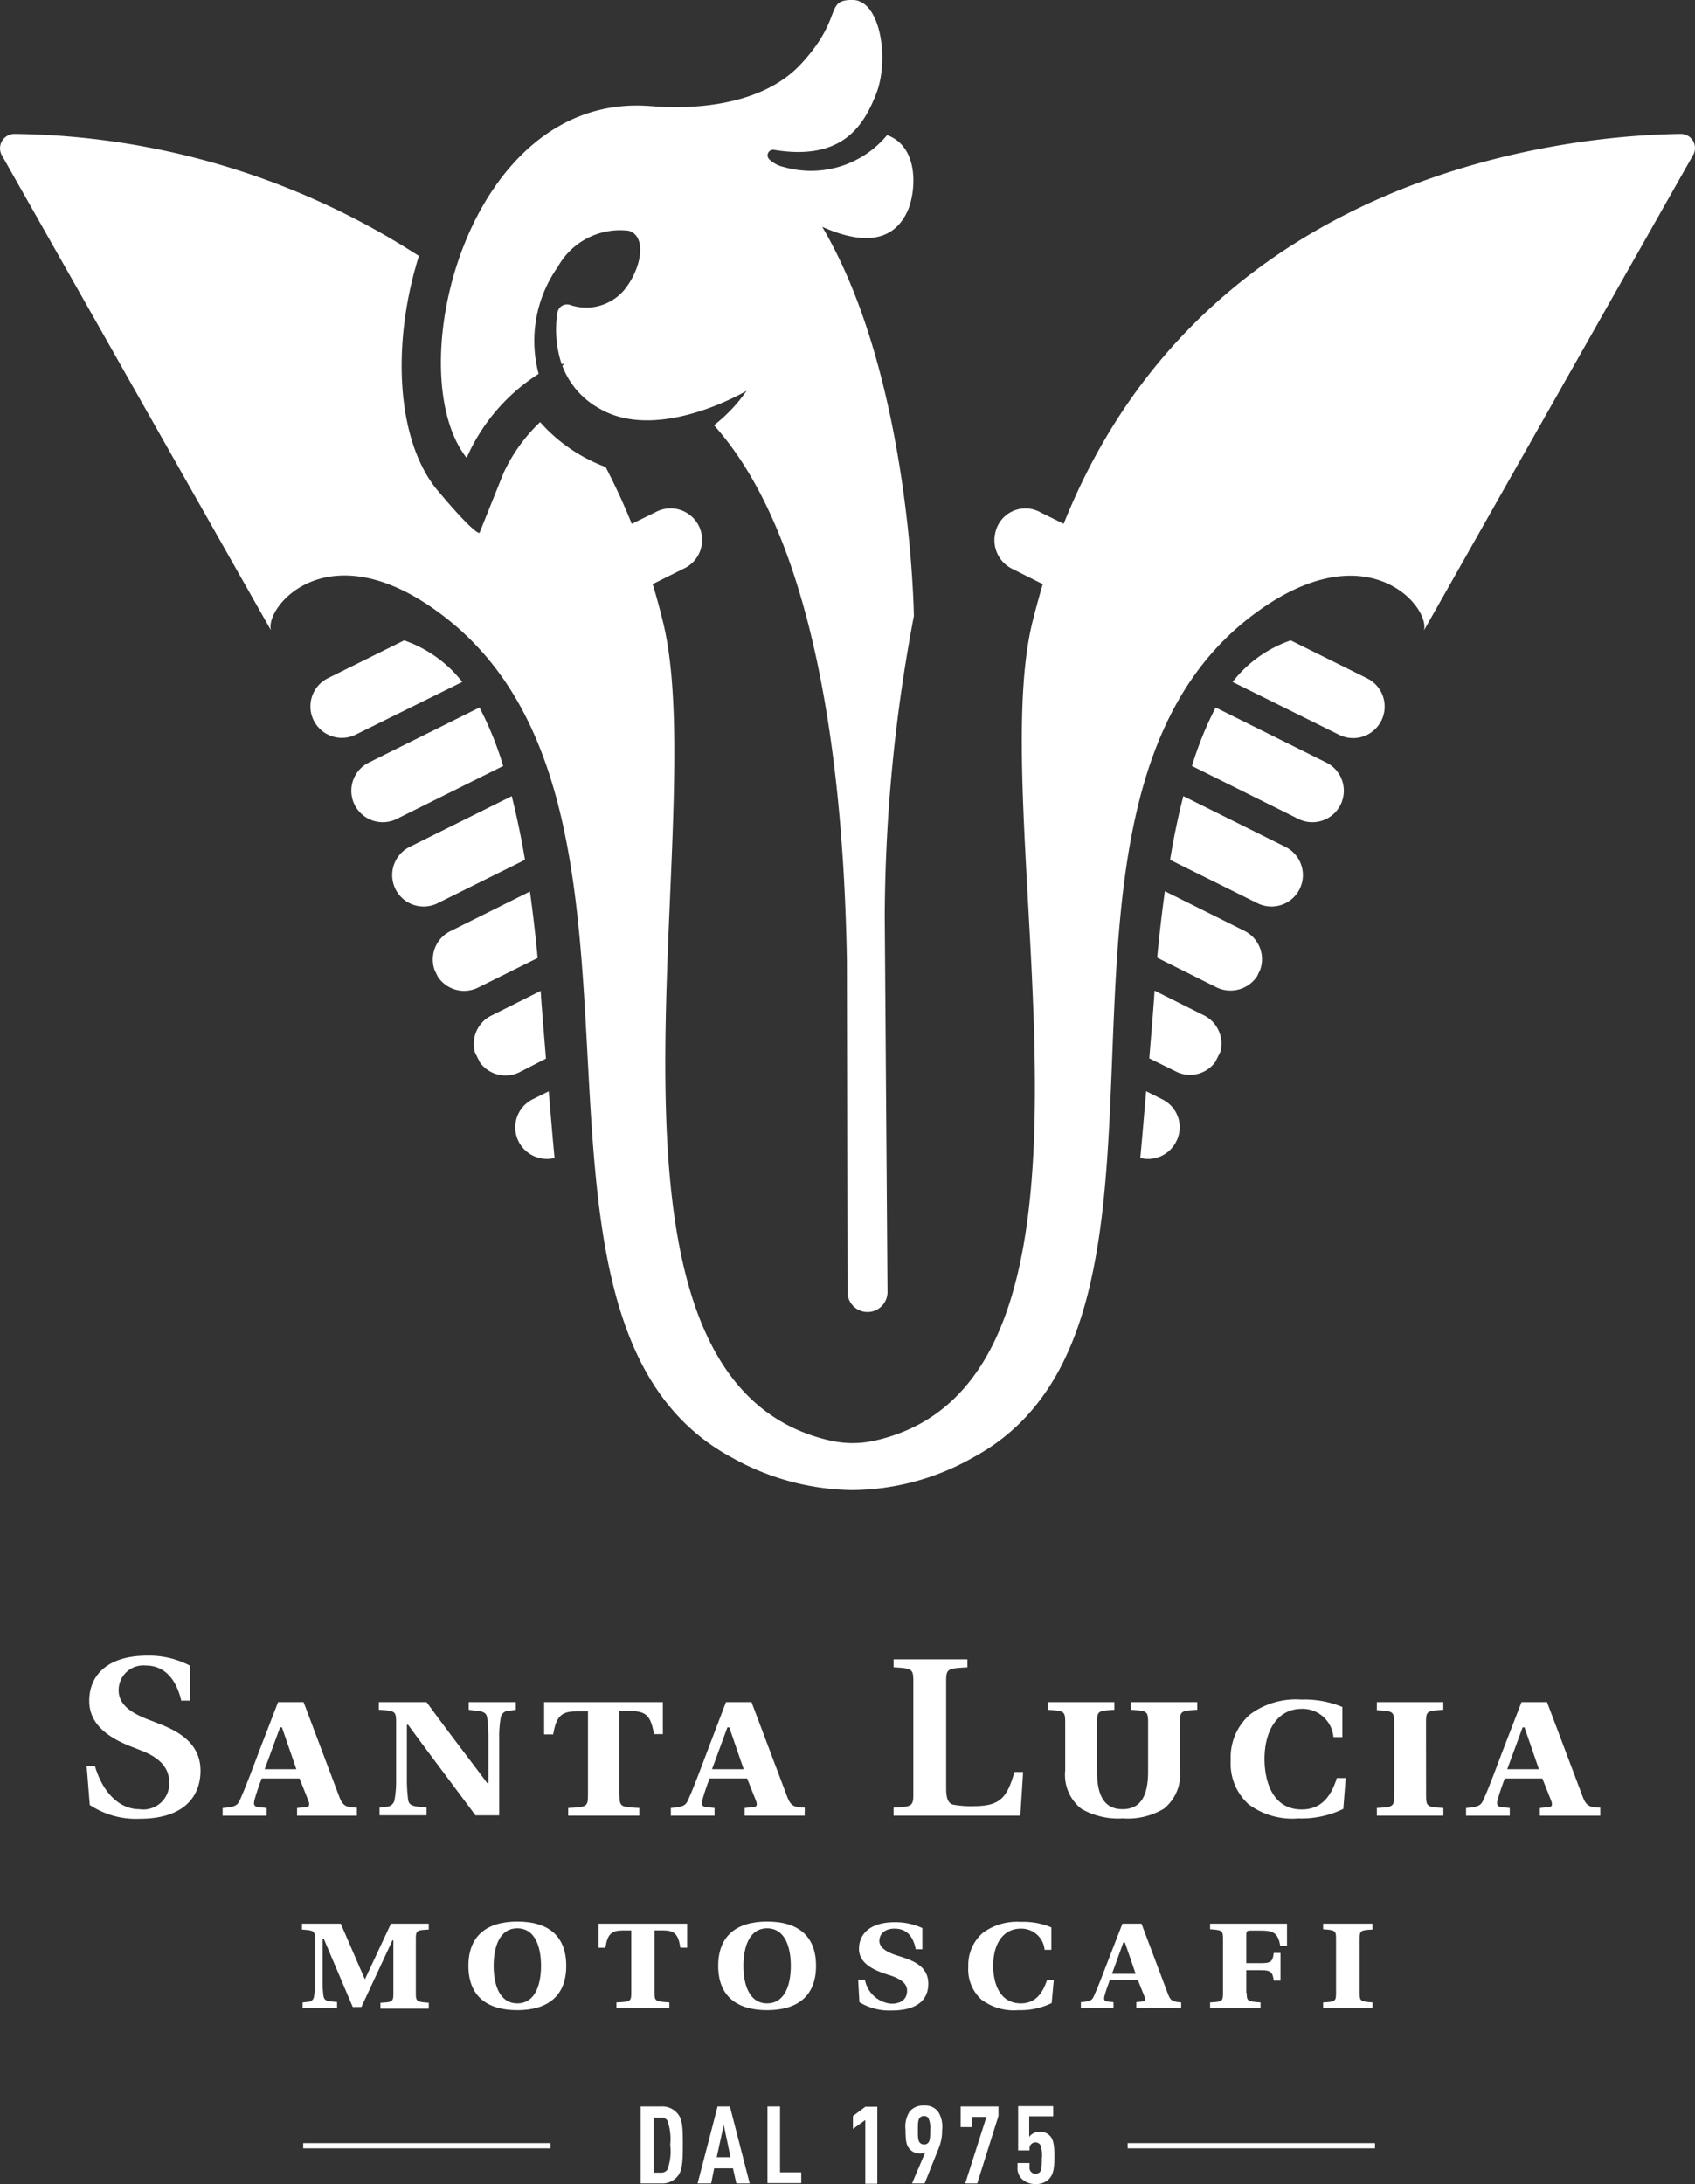 <svg xmlns="http://www.w3.org/2000/svg" viewBox="140 6976.635 68.605 88.365">
    <rect x="140" y="6976.635" width="68.605" height="88.365" fill="#333333" stroke="none"/>
    <defs>
        <style>
            .cls-1{fill:#fff}
        </style>
    </defs>
    <g id="logo" transform="translate(0 473)">
        <path id="Path_1" data-name="Path 1" class="cls-1" d="M132.9 261.177c-.149-.9-.336-1.768-.535-2.577l-4.134 2.054a1.272 1.272 0 0 0 1.133 2.279z" transform="translate(28.349 6277.246)"/>
        <path id="Path_2" data-name="Path 2" class="cls-1" d="M120.374 232.166a13.55 13.55 0 0 0-.959-2.366l-4.482 2.229a1.272 1.272 0 1 0 1.133 2.279z" transform="translate(39.993 6302.46)"/>
        <path id="Path_3" data-name="Path 3" class="cls-1" d="M107.074 209.681a5.115 5.115 0 0 0-2.353-1.681l-3.088 1.531a1.272 1.272 0 1 0 1.133 2.279z" transform="translate(51.637 6321.545)"/>
        <path id="Path_4" data-name="Path 4" class="cls-1" d="M144.959 292.289a61.642 61.642 0 0 0-.311-2.689l-3.225 1.606a1.277 1.277 0 0 0-.635 1.569l.124.261a1.275 1.275 0 0 0 1.644.448z" transform="translate(16.802 6250.105)"/>
        <path id="Path_5" data-name="Path 5" class="cls-1" d="M168.233 354.824a1.27 1.27 0 0 0-.573 1.706 1.289 1.289 0 0 0 1.457.672c-.075-.772-.149-1.681-.237-2.7z" transform="translate(-6.671 6193.286)"/>
        <path id="Path_6" data-name="Path 6" class="cls-1" d="M156.943 324.639c-.062-.8-.137-1.644-.2-2.528 0-.075-.012-.137-.012-.212l-2 1a1.278 1.278 0 0 0-.66 1.494l.2.4a1.278 1.278 0 0 0 1.594.4z" transform="translate(5.154 6221.827)"/>
        <path id="Path_7" data-name="Path 7" class="cls-1" d="M385.069 260.654l-4.134-2.054a29.095 29.095 0 0 0-.535 2.577l3.536 1.756a1.272 1.272 0 1 0 1.133-2.279z" transform="translate(-193.04 6277.246)"/>
        <path id="Path_8" data-name="Path 8" class="cls-1" d="M392.941 232.029l-4.482-2.229a13.966 13.966 0 0 0-.959 2.366l4.308 2.142a1.272 1.272 0 1 0 1.133-2.279z" transform="translate(-199.256 6302.46)"/>
        <path id="Path_9" data-name="Path 9" class="cls-1" d="M406.141 209.531L403.053 208a5.053 5.053 0 0 0-2.353 1.681l4.32 2.142a1.275 1.275 0 1 0 1.121-2.291z" transform="translate(-210.812 6321.545)"/>
        <path id="Path_10" data-name="Path 10" class="cls-1" d="M379.736 291.106l-3.225-1.606a61.821 61.821 0 0 0-.311 2.689l2.4 1.2a1.292 1.292 0 0 0 1.644-.448l.125-.262a1.282 1.282 0 0 0-.633-1.573z" transform="translate(-189.363 6250.193)"/>
        <path id="Path_11" data-name="Path 11" class="cls-1" d="M371.584 354.824l-.647-.324c-.087 1.009-.162 1.917-.237 2.7a1.274 1.274 0 0 0 1.457-.672 1.256 1.256 0 0 0-.573-1.704z" transform="translate(-184.547 6193.286)"/>
        <path id="Path_12" data-name="Path 12" class="cls-1" d="M375.816 322.8l-2-1c0 .075-.012.137-.012.212-.062.884-.137 1.731-.2 2.528l1.083.535a1.26 1.26 0 0 0 1.594-.4l.2-.4a1.281 1.281 0 0 0-.665-1.475z" transform="translate(-187.086 6221.915)"/>
        <path id="Path_13" data-name="Path 13" class="cls-1" d="M68.057 43.4c-4 .05-19.15 1.208-24.977 15.775l-.934-.461a1.246 1.246 0 0 0-1.83.809 1.291 1.291 0 0 0 .672 1.469l1.245.623a41.74 41.74 0 0 0-.423 1.556c-2.017 8.292 4.42 30.654-6.362 33.095h-.012a3.963 3.963 0 0 1-1.793 0h-.013c-10.783-2.44-4.744-24.8-6.761-33.095a29.168 29.168 0 0 0-.423-1.556l1.22-.61a1.278 1.278 0 1 0-1.108-2.3l-.959.473a26.02 26.02 0 0 0-1.058-2.3 6.648 6.648 0 0 1-2.652-1.818 6.752 6.752 0 0 0-1.494 2.092l-.959 2.391s-.149.137-1.768-1.805c-1.594-2.017-1.793-5.864-.685-9.4A30.779 30.779 0 0 0 .609 43.4a.583.583 0 0 0-.51.859l10.895 19.223c-.261-.971 2.415-4.171 7.1-.486 10 7.844 1.419 28.463 11.53 33.942a10.2 10.2 0 0 0 4.906 1.332 10.057 10.057 0 0 0 4.906-1.332C49.542 91.459 40.565 70.84 50.563 63c4.694-3.673 7.359-.486 7.1.486l10.892-19.229a.571.571 0 0 0-.498-.857z" transform="translate(139.972 6465.653)"/>
        <path id="Path_14" data-name="Path 14" class="cls-1" d="M162.484 24.827s-.112-9.65-3.71-15.751c2.117.946 3.063.274 3.474-.685.311-.735.473-2.54-.847-3.026a4 4 0 0 1-4.171 1.295 1.252 1.252 0 0 1-.585-.3l-.012-.012a.225.225 0 0 1 .187-.386c2.789.461 3.636-1 4.134-2.254.548-1.382.187-3.81-.959-3.81s-.336.7-2.067 2.577c-1.781 1.942-5.092 1.793-5.914 1.731-.05 0-.1-.012-.149-.012h-.025c-7.433-.61-10.21 10.745-7.458 14.232a7.7 7.7 0 0 1 2.914-3.4 5.177 5.177 0 0 1 .772-4.321 2.884 2.884 0 0 1 2.876-1.469c.747.224.523 1.531-.187 2.4a2.016 2.016 0 0 1-2.191.6.392.392 0 0 0-.51.324 4.395 4.395 0 0 0 .174 2.079.364.364 0 0 1 .112-.025l-.087.087a3.314 3.314 0 0 0 1.507 1.731c2.4 1.395 5.952-.722 5.952-.722a6.351 6.351 0 0 1-1.32 1.395c3.374 3.76 5.2 11.231 5.379 21.665l.025 13.41a.809.809 0 1 0 1.619-.012l-.112-15.19a66.058 66.058 0 0 1 1.179-12.151z" transform="translate(14.505 6503.735)"/>
        <g id="santa_lucia" data-name="santa lucia" transform="translate(143.508 6570.622)">
            <path id="Path_15" data-name="Path 15" class="cls-1" d="M32.035 539.743c-.237-1.021-.784-1.444-1.432-1.444a1 1 0 0 0-1.108 1.009c0 .672.71 1 1.345 1.233l.286.112c.909.349 1.681.859 1.681 1.905 0 .984-.61 1.942-2.465 1.942a3.383 3.383 0 0 1-2.017-.56l-.125-1.57h.336c.324 1.1 1.009 1.743 1.805 1.743a1.047 1.047 0 0 0 1.2-1.083c0-.66-.486-1.046-1.145-1.295l-.212-.087c-.921-.336-1.88-.859-1.88-1.917s.76-1.83 2.341-1.83a3.551 3.551 0 0 1 1.731.4v1.419h-.336z" transform="translate(-28.2 -537.9)"/>
            <path id="Path_16" data-name="Path 16" class="cls-1" d="M77.841 557.595h-2.428v-.311l.361-.037c.149-.013.149-.112.1-.249l-.361-.909h-1.532c-.087.212-.237.66-.286.847s-.037.286.137.311l.349.037v.311H72.4v-.311c.461-.037.6-.087.7-.324.261-.585.548-1.37.76-1.93l.784-2.03h1.033l1.457 3.86c.137.349.286.4.7.411v.324zm-3.041-3.574h-.075l-.623 1.693h1.282z" transform="translate(-66.897 -551.12)"/>
            <path id="Path_17" data-name="Path 17" class="cls-1" d="M125.13 553c.859 1.183 1.768 2.353 2.453 3.275h.05v-1.855a6.048 6.048 0 0 0-.05-.784c-.025-.2-.162-.261-.423-.286l-.324-.037V553h1.905v.311l-.274.037a.333.333 0 0 0-.336.286 4.232 4.232 0 0 0-.062.784v3.163h-.959c-.984-1.32-1.98-2.64-2.727-3.661h-.05v2.241a6.046 6.046 0 0 0 .05.784c.025.2.162.261.423.286l.324.037v.311h-1.905v-.311l.274-.037a.333.333 0 0 0 .336-.286 4.233 4.233 0 0 0 .062-.784v-2.341c0-.461-.05-.473-.7-.51V553z" transform="translate(-111.372 -551.12)"/>
            <path id="Path_18" data-name="Path 18" class="cls-1" d="M179.951 556.773c0 .461.05.473.8.51v.311h-2.876v-.311c.747-.037.8-.05.8-.51v-3.4h-.448c-.623 0-.834.187-.959.934h-.368V553h4.806v1.295h-.361c-.124-.747-.324-.934-.959-.934h-.448v3.412z" transform="translate(-158.385 -551.12)"/>
            <path id="Path_19" data-name="Path 19" class="cls-1" d="M223.516 557.594h-2.428v-.311l.361-.037c.149-.012.149-.112.1-.249l-.361-.909h-1.519c-.087.212-.237.66-.286.847s-.037.286.137.311l.349.037v.311H218.1v-.311c.461-.037.6-.087.7-.324.261-.585.548-1.37.76-1.93l.772-2.03h1.033l1.457 3.86c.137.349.286.4.7.411zm-3.051-3.573h-.075l-.623 1.693h1.282z" transform="translate(-194.456 -551.12)"/>
            <path id="Path_20" data-name="Path 20" class="cls-1" d="M290.5 545.1c.747-.037.8-.062.8-.548v-4.582c0-.486-.062-.51-.8-.548v-.322h2.988v.324c-.8.037-.859.062-.859.548v4.345c0 .4.075.6.274.66a3.909 3.909 0 0 0 .847.062c1.083 0 1.345-.361 1.644-1.382h.349l-.112 1.768H290.5z" transform="translate(-257.841 -538.951)"/>
            <path id="Path_21" data-name="Path 21" class="cls-1" d="M342.057 557.32a1.745 1.745 0 0 1-.66-1.556v-1.942c0-.461-.05-.473-.7-.51V553h2.689v.311c-.66.037-.7.05-.7.51v1.992c0 .934.274 1.519 1.033 1.519s1.033-.585 1.033-1.519v-1.992c0-.461-.05-.473-.7-.51V553h2.689v.311c-.66.037-.7.05-.7.51v1.942a1.76 1.76 0 0 1-.66 1.556 2.854 2.854 0 0 1-1.656.386 2.989 2.989 0 0 1-1.668-.385z" transform="translate(-301.791 -551.12)"/>
            <path id="Path_22" data-name="Path 22" class="cls-1" d="M404.657 556.62a3.85 3.85 0 0 1-1.818.386 2.979 2.979 0 0 1-2.017-.573 2.227 2.227 0 0 1-.722-1.793 2.3 2.3 0 0 1 .784-1.843 3.1 3.1 0 0 1 2.067-.6 4 4 0 0 1 1.668.3v1.22h-.361a1.258 1.258 0 0 0-1.283-1.146c-.959 0-1.507.847-1.507 2.03 0 .859.3 2.042 1.507 2.042.809 0 1.2-.56 1.419-1.27h.361z" transform="translate(-353.795 -550.42)"/>
            <path id="Path_23" data-name="Path 23" class="cls-1" d="M449.592 556.773c0 .461.05.473.7.51v.311H447.6v-.311c.66-.037.7-.05.7-.51v-2.938c0-.461-.05-.473-.7-.51V553h2.689v.311c-.66.037-.7.05-.7.51z" transform="translate(-395.38 -551.12)"/>
            <path id="Path_24" data-name="Path 24" class="cls-1" d="M482.016 557.595h-2.428v-.311l.361-.037c.149-.013.149-.112.1-.249l-.361-.909h-1.519c-.087.212-.237.66-.286.847s-.037.286.137.311l.349.037v.311H476.6v-.311c.461-.037.6-.087.7-.324.262-.585.548-1.37.76-1.93l.784-2.03h1.033l1.457 3.86c.137.349.286.4.7.411v.324zm-3.051-3.574h-.075l-.623 1.693h1.282z" transform="translate(-420.77 -551.12)"/>
        </g>
        <g id="motoscafi" transform="translate(152.223 6581.379)">
            <path id="Path_25" data-name="Path 25" class="cls-1" d="M98.225 628.188l.212-.025a.242.242 0 0 0 .249-.212 3.623 3.623 0 0 0 .037-.585v-1.743c0-.336-.037-.349-.523-.386V625h1.569l.971 2.241h.012L101.8 625h1.531v.237c-.486.025-.523.037-.523.386v2.191c0 .336.037.349.523.386v.237h-1.955v-.237c.486-.025.523-.037.523-.386v-2.142h-.037l-1.258 2.7h-.349l-1.17-2.752h-.05v1.731a3.625 3.625 0 0 0 .037.585c.025.149.125.2.311.212l.237.025v.237h-1.395z" transform="translate(-98.2 -624.913)"/>
            <path id="Path_26" data-name="Path 26" class="cls-1" d="M152.3 626.093c0-1.208.735-1.793 1.98-1.793s1.98.573 1.98 1.793-.747 1.793-1.98 1.793-1.98-.573-1.98-1.793zm1.021 0c0 .735.224 1.519.959 1.519s.959-.784.959-1.519-.224-1.519-.959-1.519-.959.784-.959 1.519z" transform="translate(-145.564 -624.3)"/>
            <path id="Path_27" data-name="Path 27" class="cls-1" d="M196.866 627.8c0 .336.037.349.6.386v.237h-2.142v-.237c.56-.025.6-.037.6-.386v-2.527h-.336c-.461 0-.623.137-.71.7h-.278V625h3.586v.971h-.274c-.087-.56-.249-.7-.71-.7h-.336z" transform="translate(-182.597 -624.913)"/>
            <path id="Path_28" data-name="Path 28" class="cls-1" d="M233.5 626.093c0-1.208.735-1.793 1.98-1.793s1.98.573 1.98 1.793-.747 1.793-1.98 1.793-1.98-.573-1.98-1.793zm1.021 0c0 .735.224 1.519.959 1.519s.959-.784.959-1.519-.224-1.519-.959-1.519-.959.784-.959 1.519z" transform="translate(-216.654 -624.3)"/>
            <path id="Path_29" data-name="Path 29" class="cls-1" d="M281.328 625.583c-.125-.6-.436-.822-.859-.822-.386 0-.61.212-.61.5 0 .361.535.535.822.622.51.162 1.158.386 1.158 1.108 0 .573-.349 1.083-1.494 1.083a2.328 2.328 0 0 1-1.295-.336l-.05-.909h.274a1.187 1.187 0 0 0 1.071.971c.386 0 .635-.174.635-.535 0-.386-.486-.548-.8-.647-.548-.174-1.146-.448-1.146-1.033 0-.61.448-1.083 1.444-1.083a2.607 2.607 0 0 1 1.121.237v.859h-.274z" transform="translate(-256.489 -624.475)"/>
            <path id="Path_30" data-name="Path 30" class="cls-1" d="M318.174 627.687a2.873 2.873 0 0 1-1.345.286 2.186 2.186 0 0 1-1.494-.423 1.64 1.64 0 0 1-.535-1.332 1.723 1.723 0 0 1 .585-1.37 2.338 2.338 0 0 1 1.531-.448 2.93 2.93 0 0 1 1.245.224v.909h-.274a.943.943 0 0 0-.959-.859c-.722 0-1.121.623-1.121 1.507 0 .635.224 1.519 1.121 1.519.6 0 .884-.423 1.058-.946h.274z" transform="translate(-287.831 -624.388)"/>
            <path id="Path_31" data-name="Path 31" class="cls-1" d="M355.447 628.412h-1.805v-.237l.262-.025c.112-.012.112-.087.075-.187l-.274-.685h-1.135c-.062.162-.174.486-.212.635s-.025.212.1.237l.262.025v.237h-1.32v-.237c.349-.025.448-.062.523-.237.2-.436.411-1.021.573-1.432l.585-1.507h.772l1.083 2.876c.1.261.212.286.523.311v.224zm-2.266-2.652h-.062l-.461 1.27h.959z" transform="translate(-319.874 -624.913)"/>
            <path id="Path_32" data-name="Path 32" class="cls-1" d="M394.882 627.8c0 .336.037.349.56.386v.237H393.4v-.237c.486-.025.523-.037.523-.386v-2.19c0-.336-.037-.349-.523-.386V625h3.113v.9h-.274c-.087-.56-.324-.622-.8-.622h-.411c-.137 0-.162.037-.162.174v1.145h.6c.386 0 .473-.062.51-.411h.274v1.12h-.274c-.037-.349-.137-.423-.51-.423h-.6v.921z" transform="translate(-356.645 -624.913)"/>
            <path id="Path_33" data-name="Path 33" class="cls-1" d="M431.582 627.8c0 .336.037.349.523.386v.237h-2v-.237c.486-.025.523-.037.523-.386v-2.19c0-.336-.037-.349-.523-.386V625h2v.237c-.486.025-.523.037-.523.386z" transform="translate(-388.775 -624.913)"/>
        </g>
        <g id="dal_1975" data-name="dal 1975" transform="translate(165.932 6588.825)">
            <path id="Path_34" data-name="Path 34" class="cls-1" d="M209.769 687.251a.8.8 0 0 1-.635.261h-.834V684.4h.834a.8.8 0 0 1 .635.261c.224.237.237.573.237 1.295s-.025 1.071-.237 1.295zm-.386-2.278a.3.3 0 0 0-.262-.125h-.3v2.229h.3a.3.3 0 0 0 .262-.125 2.171 2.171 0 0 0 .112-1 2.261 2.261 0 0 0-.112-.979z" transform="translate(-208.3 -684.363)"/>
            <path id="Path_35" data-name="Path 35" class="cls-1" d="M228.369 687.513l-.137-.61h-.76l-.124.61h-.548l.809-3.113h.5l.8 3.113zm-.51-2.366l-.286 1.307h.56z" transform="translate(-224.497 -684.363)"/>
            <path id="Path_36" data-name="Path 36" class="cls-1" d="M249.5 687.513V684.4h.51v2.664h.859v.436H249.5z" transform="translate(-244.37 -684.363)"/>
            <path id="Path_37" data-name="Path 37" class="cls-1" d="M277.8 687.6v-2.565l-.5.361v-.523l.5-.374h.486v3.113h-.486z" transform="translate(-268.709 -684.45)"/>
            <path id="Path_38" data-name="Path 38" class="cls-1" d="M295.745 685.818l-.573 1.432h-.51l.535-1.258a.365.365 0 0 1-.2.05.565.565 0 0 1-.436-.187c-.125-.149-.162-.311-.162-.772a1.135 1.135 0 0 1 .162-.735.7.7 0 0 1 .585-.249.66.66 0 0 1 .573.249 1.125 1.125 0 0 1 .162.735 1.885 1.885 0 0 1-.136.735zm-.423-1.22a.226.226 0 0 0-.174-.075.209.209 0 0 0-.174.075c-.075.087-.075.249-.075.5s0 .411.075.5a.226.226 0 0 0 .174.075.209.209 0 0 0 .174-.075c.075-.087.075-.249.075-.5a.956.956 0 0 0-.076-.498z" transform="translate(-283.68 -684.1)"/>
            <path id="Path_39" data-name="Path 39" class="cls-1" d="M312.972 687.513h-.486l.859-2.689h-.573v.411h-.472v-.835h1.531v.386z" transform="translate(-299.351 -684.363)"/>
            <path id="Path_40" data-name="Path 40" class="cls-1" d="M332.058 687.263a.748.748 0 0 1-.523.187.8.8 0 0 1-.523-.174.607.607 0 0 1-.212-.523v-.153h.486v.162a.243.243 0 0 0 .249.274.245.245 0 0 0 .174-.075c.05-.075.075-.174.075-.548a1.183 1.183 0 0 0-.062-.548.241.241 0 0 0-.436.162v.062h-.461V684.3h1.419v.411h-.971v.834a.413.413 0 0 1 .174-.149.558.558 0 0 1 .237-.062.54.54 0 0 1 .448.187c.112.137.162.324.162.872-.012.407-.025.659-.236.87z" transform="translate(-315.548 -684.275)"/>
        </g>
        <g id="Group_6" data-name="Group 6" transform="translate(152.273 6590.344)">
            <g id="Group_4" data-name="Group 4">
                <path id="Rectangle_3" data-name="Rectangle 3" class="cls-1" d="M0 0h10.011v.212H0z"/>
            </g>
            <path id="Rectangle_4" data-name="Rectangle 4" class="cls-1" transform="translate(33.369)" d="M0 0h10.011v.212H0z"/>
        </g>
    </g>
</svg>

